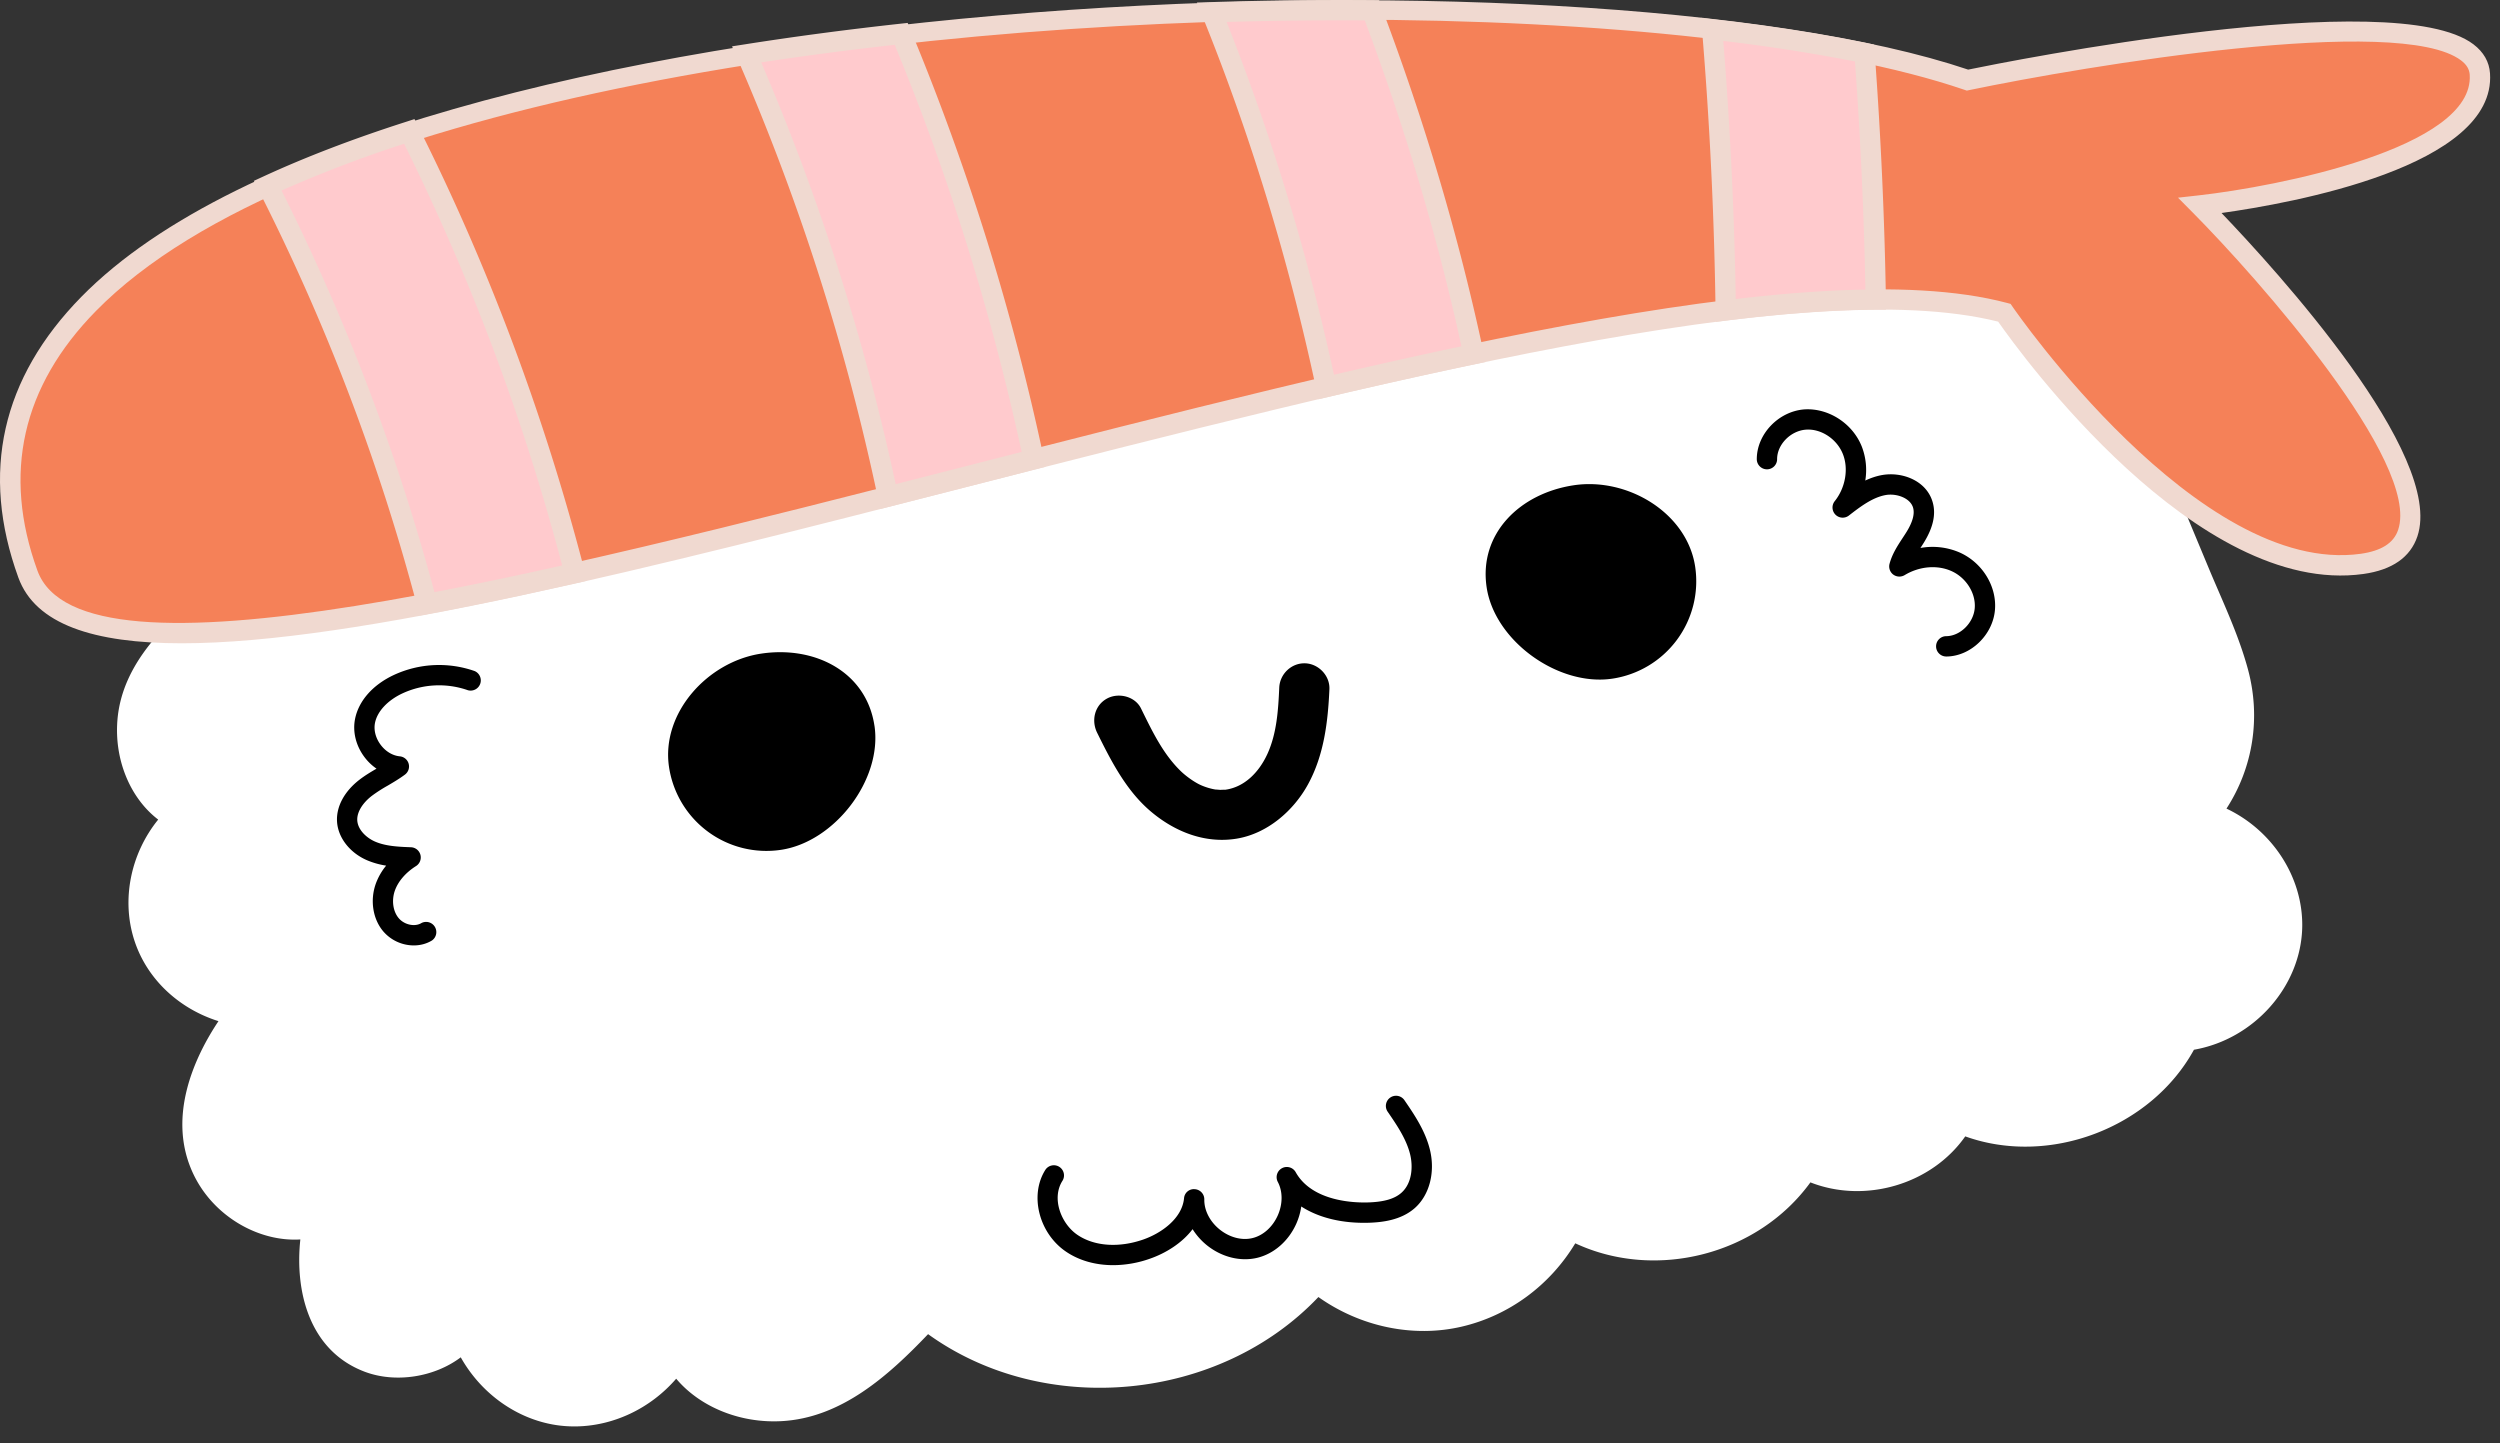 <svg xmlns="http://www.w3.org/2000/svg" width="123" height="71" fill="none"><rect width="100%" height="100%" fill="#333333" stroke="none"/><path fill="#fff" d="M108.777 40.007c1.501-1.978 2.009-4.48 1.339-6.953-.462-1.704-1.248-3.325-1.925-4.951l-2.166-5.201c.783-1.628.556-3.69-.691-5.03-.999-1.075-2.458-1.547-3.871-1.384.307-1.59-.167-3.314-1.39-4.433-1.126-1.03-2.642-1.356-4.072-1.085.423-1.628.032-3.44-1.238-4.651-1.525-1.454-3.89-1.605-5.677-.593-2.257-1.443-4.98-1.514-7.218-.497-1.509-.922-3.418-1.251-5.136-.987-1.777.273-2.79 1.326-3.405 2.687a5.292 5.292 0 0 0-5.254-2.755c-2.233.254-3.9 1.755-4.67 3.675a5.355 5.355 0 0 0-.815-1.15C61.54 5.6 60.051 5.114 58.558 5.44a4.851 4.851 0 0 0-2.294 1.209c-1.03-.271-2.096-.383-3.04-.324-1.73.108-3.218.97-4.043 2.507a5.932 5.932 0 0 0-.367.89c-.033.016-.066.029-.099.046a5.047 5.047 0 0 0-4.555-1.887c-2.783.337-4.584 2.415-5.249 4.887a4.1 4.1 0 0 0-.744-.595c-1.456-.889-3.324-.84-4.88-.249-2.149.815-3.72 2.644-4.389 4.777-1.209-1.563-3.292-2.44-5.27-1.802-1.696.548-2.84 2.087-3.166 3.778-1.09-.873-2.565-1.25-3.962-.728-1.638.611-2.605 2.341-2.584 4.037a5.936 5.936 0 0 0-.975.676c-1.832 1.602-2.552 4.083-2.077 6.421-2.043 1.619-4.362 3.625-4.588 6.376-.153 1.861.651 3.864 2.263 4.761-1.494 1.53-2.128 3.846-1.445 5.916.664 2.013 2.465 3.398 4.484 3.796-1.682 2.231-2.898 5.268-1.484 7.865.998 1.833 3.266 3.065 5.275 2.586-.47 2.56.103 5.624 2.74 6.63 1.547.591 3.583.161 4.715-1.046.82 1.868 2.547 3.331 4.606 3.646 2.272.347 4.556-.773 5.854-2.612 1.045 1.672 3.123 2.524 5.142 2.416 2.943-.157 5.247-2.39 7.18-4.447 5.648 4.375 14.475 3.508 19.2-1.832 1.941 1.533 4.55 2.206 6.978 1.646 2.381-.549 4.384-2.143 5.523-4.277 3.924 2.101 9.151.768 11.591-2.96 2.67 1.273 6.07.297 7.598-2.255 4.059 1.697 9.131-.186 11.126-4.106 2.759-.361 5.109-2.779 5.152-5.61.035-2.497-1.695-4.75-3.997-5.569Z"/><path fill="#fff" d="M28.261 70.18a6.01 6.01 0 0 1-.907-.068c-1.94-.298-3.685-1.552-4.685-3.332-1.296.978-3.214 1.286-4.74.704-2.757-1.052-3.422-4.018-3.152-6.503-1.973.122-4.085-1.039-5.122-2.94-1.602-2.942-.032-6.116 1.094-7.8-1.965-.618-3.514-2.078-4.129-3.944-.662-2.004-.203-4.287 1.163-5.973-1.374-1.05-2.166-2.94-2.005-4.902.23-2.8 2.426-4.844 4.542-6.54-.402-2.488.461-4.99 2.293-6.592.235-.206.497-.397.81-.588.088-1.893 1.25-3.6 2.902-4.219 1.25-.465 2.636-.317 3.832.382.536-1.649 1.76-2.936 3.318-3.438 1.795-.579 3.811-.047 5.242 1.33.854-1.985 2.45-3.56 4.392-4.298 1.871-.709 3.86-.6 5.32.29.078.048.155.1.232.154.931-2.543 2.92-4.21 5.44-4.516a5.59 5.59 0 0 1 4.493 1.51c.045-.1.093-.2.148-.3.879-1.638 2.502-2.647 4.452-2.769.93-.059 1.935.037 2.935.274a5.339 5.339 0 0 1 2.321-1.148c1.641-.359 3.32.167 4.498 1.402.14.145.268.3.393.467.998-1.765 2.691-2.918 4.674-3.144a5.736 5.736 0 0 1 5.273 2.265c.782-1.234 1.911-1.97 3.366-2.195 1.811-.28 3.707.056 5.245.92a8.048 8.048 0 0 1 7.203.481c2.006-.998 4.438-.685 6.004.807 1.174 1.12 1.726 2.768 1.515 4.432 1.422-.087 2.772.368 3.788 1.297 1.155 1.058 1.752 2.651 1.628 4.271 1.396.008 2.732.573 3.662 1.573 1.294 1.393 1.638 3.574.869 5.38l2.084 5.001c.159.383.324.765.489 1.147.538 1.243 1.094 2.53 1.456 3.865.643 2.371.257 4.836-1.054 6.86 2.258 1.068 3.763 3.37 3.727 5.804-.045 2.932-2.364 5.544-5.328 6.06-2.118 3.858-7.128 5.746-11.252 4.263-1.654 2.357-4.912 3.324-7.618 2.263-2.58 3.557-7.592 4.85-11.569 2.998-1.256 2.082-3.276 3.567-5.61 4.105-2.372.547-4.968 0-7.028-1.462-4.88 5.147-13.468 5.963-19.204 1.826-1.948 2.042-4.265 4.122-7.21 4.28-2.04.112-4.01-.695-5.183-2.088-1.285 1.486-3.134 2.348-5.007 2.348Zm-5.438-4.708a.5.5 0 0 1 .458.299c.785 1.79 2.403 3.073 4.224 3.352 2.012.304 4.122-.638 5.37-2.406a.522.522 0 0 1 .423-.212.5.5 0 0 1 .41.235c.892 1.43 2.732 2.293 4.69 2.182 2.731-.146 4.964-2.29 6.842-4.29a.502.502 0 0 1 .671-.054c5.453 4.226 13.934 3.415 18.52-1.767a.5.5 0 0 1 .683-.06c1.88 1.483 4.33 2.065 6.557 1.551 2.207-.509 4.101-1.976 5.193-4.025a.503.503 0 0 1 .678-.205c3.722 1.991 8.625.737 10.937-2.794a.499.499 0 0 1 .633-.178c2.455 1.17 5.573.245 6.955-2.06a.497.497 0 0 1 .621-.204c3.81 1.59 8.609-.183 10.488-3.872a.5.5 0 0 1 .381-.27c2.607-.34 4.679-2.59 4.717-5.122.033-2.22-1.473-4.315-3.662-5.095a.497.497 0 0 1-.23-.773c1.415-1.863 1.872-4.24 1.255-6.519-.344-1.267-.885-2.518-1.409-3.73-.167-.387-.334-.773-.495-1.159l-2.167-5.2a.495.495 0 0 1 .012-.41c.714-1.482.464-3.322-.607-4.474-.854-.919-2.146-1.384-3.447-1.227a.501.501 0 0 1-.549-.592c.287-1.487-.186-3.009-1.237-3.97-.95-.869-2.274-1.222-3.64-.962a.5.5 0 0 1-.577-.616c.4-1.54-.022-3.136-1.1-4.164-1.317-1.255-3.409-1.47-5.087-.52a.503.503 0 0 1-.516-.014 7.048 7.048 0 0 0-6.74-.463.496.496 0 0 1-.469-.028c-1.357-.829-3.15-1.173-4.798-.919-1.425.22-2.386.981-3.026 2.4a.504.504 0 0 1-.44.293c-.142.015-.367-.095-.457-.263a4.826 4.826 0 0 0-4.757-2.495c-1.912.218-3.505 1.475-4.263 3.365a.498.498 0 0 1-.435.313.514.514 0 0 1-.469-.26 4.768 4.768 0 0 0-.737-1.044c-.938-.98-2.27-1.399-3.563-1.116a4.394 4.394 0 0 0-2.06 1.087.498.498 0 0 1-.468.116c-.97-.254-1.996-.364-2.88-.309-1.622.101-2.912.898-3.635 2.245a5.39 5.39 0 0 0-.334.815.504.504 0 0 1-.255.29c-.212.101-.563.09-.708-.095a4.567 4.567 0 0 0-4.103-1.7c-2.337.282-4.143 1.972-4.828 4.52a.501.501 0 0 1-.835.225 3.526 3.526 0 0 0-.652-.522c-1.197-.73-2.856-.81-4.443-.209-1.91.725-3.44 2.393-4.088 4.46a.503.503 0 0 1-.873.157c-1.169-1.51-3.065-2.166-4.72-1.632-1.433.463-2.517 1.764-2.829 3.397a.498.498 0 0 1-.802.297c-1.04-.832-2.338-1.075-3.477-.65-1.35.504-2.279 1.97-2.258 3.563a.499.499 0 0 1-.252.441c-.367.21-.65.405-.894.618-1.636 1.431-2.37 3.71-1.915 5.944a.5.5 0 0 1-.18.491c-2.022 1.602-4.194 3.52-4.4 6.025-.149 1.81.658 3.532 2.008 4.284a.5.5 0 0 1 .114.786c-1.413 1.448-1.935 3.571-1.328 5.41.577 1.75 2.15 3.075 4.105 3.462a.498.498 0 0 1 .303.79c-.948 1.258-2.987 4.49-1.443 7.325.936 1.72 3.008 2.75 4.72 2.34a.497.497 0 0 1 .46.123.496.496 0 0 1 .147.452c-.407 2.22-.017 5.141 2.426 6.073 1.366.522 3.2.117 4.172-.92a.5.5 0 0 1 .364-.157Z"/><path fill="#000" d="M43.024 35.707c.396 2.647-1.953 5.71-4.6 6.105a4.845 4.845 0 0 1-5.508-4.076c-.396-2.647 1.89-5.182 4.537-5.578 2.647-.396 5.175.902 5.57 3.55Z"/><path fill="#000" d="M38.212 35.271c.282.853-.277 1.633-1.324 1.978-1.047.345-2.123-.066-2.405-.919-.282-.853.52-1.885 1.566-2.23 1.047-.345 1.88.318 2.163 1.171Zm34.931-6.374c.395 2.647 3.537 4.89 6.183 4.493a4.845 4.845 0 0 0 4.076-5.509c-.396-2.647-3.323-4.403-5.969-4.007-2.647.396-4.686 2.376-4.29 5.023Z"/><path fill="#000" d="M75.72 26.98c-.02.897.741 1.48 1.843 1.504 1.102.025 2.011-.683 2.031-1.582.02-.898-1.048-1.65-2.15-1.675-1.102-.024-1.705.854-1.725 1.752Zm-11.51 5.655c-.676-.02-1.242.528-1.271 1.196-.05 1.11-.121 2.258-.586 3.27-.425.921-1.141 1.624-2.061 1.753a6.11 6.11 0 0 0-.25.007c-.022 0-.207-.017-.25-.017a3.095 3.095 0 0 1-.69-.207c-.303-.13-.732-.429-1.014-.703-.882-.857-1.415-1.993-1.953-3.083-.295-.598-1.116-.79-1.678-.478-.607.337-.774 1.08-.478 1.678.689 1.396 1.433 2.853 2.643 3.875 1.179.996 2.663 1.59 4.219 1.336 1.509-.247 2.805-1.369 3.52-2.685.78-1.43.975-3.067 1.046-4.67.028-.667-.538-1.253-1.197-1.272Zm-43.853 13.88a1.988 1.988 0 0 1-1.505-.697c-.51-.606-.653-1.524-.363-2.339a3.02 3.02 0 0 1 .51-.89 3.925 3.925 0 0 1-.948-.268c-.854-.372-1.433-1.127-1.47-1.92-.035-.73.37-1.474 1.11-2.043.263-.202.547-.373.833-.54a2.536 2.536 0 0 1-.6-.58c-.414-.556-.58-1.234-.456-1.862.177-.895.875-1.685 1.916-2.17a5.29 5.29 0 0 1 3.968-.19.501.501 0 0 1-.332.943 4.29 4.29 0 0 0-3.214.153c-.737.344-1.245.89-1.357 1.458-.068.352.032.742.277 1.071.245.33.59.537.946.571a.5.5 0 0 1 .252.898c-.268.2-.556.37-.844.54a7.3 7.3 0 0 0-.78.501c-.47.361-.74.811-.723 1.201.023.475.455.87.873 1.053.531.231 1.164.257 1.775.28a.502.502 0 0 1 .247.923c-.51.321-.88.75-1.043 1.206-.17.478-.096 1.024.186 1.358.278.33.793.442 1.12.242a.502.502 0 0 1 .52.856c-.27.166-.582.245-.898.245Zm34.409 15.731c-.861 0-1.669-.224-2.314-.662-1.346-.91-1.816-2.802-1.008-4.046a.5.5 0 0 1 .837.545c-.563.866-.078 2.125.73 2.673.832.565 2.045.647 3.248.225.858-.302 1.895-1.013 1.996-2.024a.483.483 0 0 1 .526-.449.5.5 0 0 1 .471.507c-.009.538.276 1.091.761 1.48.486.388 1.087.547 1.61.418.522-.126.985-.54 1.24-1.107.254-.568.255-1.19 0-1.665a.501.501 0 0 1 .88-.478c.818 1.476 2.95 1.518 3.584 1.496.769-.026 1.28-.175 1.615-.468.546-.478.578-1.315.439-1.887-.183-.757-.653-1.445-1.109-2.11a.5.5 0 0 1 .826-.564c.483.705 1.028 1.505 1.255 2.44.27 1.11-.026 2.237-.752 2.873-.68.596-1.603.693-2.24.716-1.314.042-2.479-.242-3.339-.8a3.207 3.207 0 0 1-.248.855c-.38.847-1.096 1.472-1.916 1.67-.819.198-1.744-.03-2.47-.61a3.2 3.2 0 0 1-.712-.799c-.526.696-1.334 1.184-2.086 1.448a5.47 5.47 0 0 1-1.825.323ZM95.757 32.3a.5.5 0 0 1-.003-1c.686-.005 1.343-.649 1.403-1.379.06-.729-.417-1.494-1.136-1.82-.7-.318-1.586-.244-2.313.195a.506.506 0 0 1-.56-.027.503.503 0 0 1-.183-.529c.13-.485.389-.88.64-1.264.07-.106.14-.213.206-.32.293-.479.398-.874.314-1.172-.135-.484-.817-.717-1.337-.63-.665.114-1.28.591-1.823 1.011a.5.5 0 0 1-.696-.708c.525-.657.688-1.585.404-2.309-.291-.746-1.072-1.266-1.823-1.209-.756.057-1.417.734-1.416 1.451a.5.5 0 0 1-.5.501.501.501 0 0 1-.5-.499c-.002-1.233 1.07-2.355 2.342-2.45 1.18-.075 2.376.685 2.829 1.841a3.21 3.21 0 0 1 .167 1.66c.266-.125.547-.223.847-.274.99-.166 2.173.29 2.47 1.345.165.585.026 1.228-.424 1.965a8.348 8.348 0 0 1-.18.281 3.35 3.35 0 0 1 1.949.231c1.108.504 1.814 1.662 1.718 2.815-.103 1.236-1.198 2.288-2.394 2.295l-.001-.002Z"/><path fill="#F58158" d="M96.805 3.942C74.65-3.632-8.893-.047 1.374 28.243c4.42 12.178 76.842-18.265 97.243-12.857 0 0 9.234 13.527 17.593 12.358 8.359-1.169-7.964-17.635-7.964-17.635s14.094-1.575 13.769-6.466c-.327-4.892-25.21.3-25.21.3Z"/><path fill="#F0D9D0" d="M8.936 31.65c-4.337 0-7.2-.936-8.034-3.236-1.872-5.159-.828-9.806 3.102-13.812C19.344-1.027 77.891-2.95 96.834 3.425c1.952-.402 20.959-4.207 24.857-1.247.505.384.78.865.818 1.432.306 4.587-9.763 6.388-13.21 6.87 2.683 2.8 10.989 11.9 9.636 15.912-.346 1.027-1.241 1.65-2.659 1.848-8.185 1.138-16.852-10.82-17.967-12.415-9.584-2.402-30.434 2.933-50.6 8.097-15.805 4.046-30.18 7.727-38.773 7.728ZM66.236.968c-23.544 0-51.645 4.274-61.518 14.335C1.08 19.01.112 23.306 1.841 28.073c2.18 6.004 24.262.35 45.62-5.12 20.416-5.23 41.524-10.634 51.281-8.05l.18.048.105.153c.09.133 9.139 13.244 17.11 12.144 1.026-.143 1.632-.528 1.851-1.177 1.119-3.317-6.912-12.395-10.102-15.61l-.728-.735 1.027-.115c3.788-.424 13.566-2.317 13.325-5.936-.018-.272-.153-.495-.425-.702-3.041-2.309-18.487.27-24.183 1.457l-.135.028-.13-.044c-6.49-2.22-17.792-3.446-30.4-3.446Z"/><path fill="#FFCACD" d="M59.622.601c2.667-.084 5.3-.115 7.874-.096 2.086 5.511 3.773 11.147 5.004 16.917a319.723 319.723 0 0 0-7.25 1.616C63.903 12.733 62.046 6.584 59.622.601ZM43.689 24.432c2.37-.605 4.766-1.22 7.168-1.833A118.61 118.61 0 0 0 44.34 1.667a164.78 164.78 0 0 0-7.604 1.008 111.685 111.685 0 0 1 6.952 21.757ZM20.139 6.466c-2.501.801-4.841 1.69-6.967 2.67a103.372 103.372 0 0 1 7.842 20.575c2.296-.43 4.727-.943 7.263-1.514-1.951-7.529-4.654-14.796-8.138-21.73ZM91.737 2.61c-2.23-.459-4.747-.85-7.496-1.165.378 4.603.61 9.213.666 13.83 2.678-.332 5.156-.52 7.38-.534-.063-4.049-.25-8.093-.55-12.13Z"/><path fill="#F0D9D0" d="m20.647 30.287-.119-.449a103.52 103.52 0 0 0-7.804-20.476l-.236-.463.473-.218c2.08-.959 4.443-1.864 7.024-2.69l.407-.132.192.382c3.451 6.872 6.201 14.215 8.174 21.83l.13.5-.504.112c-2.699.61-5.08 1.106-7.28 1.52l-.457.084ZM13.851 9.374a104.377 104.377 0 0 1 7.523 19.76c1.922-.368 3.987-.799 6.285-1.313a109.433 109.433 0 0 0-7.777-20.748 62.04 62.04 0 0 0-6.03 2.301Zm29.455 15.671-.107-.51a111.862 111.862 0 0 0-6.922-21.66l-.26-.595.641-.1c2.427-.382 4.992-.722 7.627-1.012l.372-.04.145.345a119.612 119.612 0 0 1 6.544 21.02l.1.47-8.14 2.082ZM37.451 3.07a112.847 112.847 0 0 1 6.616 20.75l6.198-1.586A118.55 118.55 0 0 0 44.02 2.205a167.45 167.45 0 0 0-6.569.864Zm27.414 16.574-.107-.499c-1.355-6.35-3.24-12.526-5.603-18.355l-.269-.665.717-.022c2.647-.084 5.3-.117 7.894-.096l.343.003.121.321c2.13 5.628 3.821 11.345 5.026 16.99l.104.491-.49.103c-2.232.468-4.6.995-7.24 1.613l-.496.116ZM60.35 1.08a111.554 111.554 0 0 1 5.28 17.357c2.26-.526 4.32-.986 6.273-1.399C70.74 11.71 69.14 6.32 67.146 1.004c-2.237-.013-4.517.011-6.796.076Zm24.062 14.761-.007-.56a199.284 199.284 0 0 0-.664-13.795l-.05-.607.604.07c2.762.315 5.298.71 7.54 1.17l.37.076.028.376c.302 4.057.488 8.148.553 12.161l.008.505-.505.003c-2.117.012-4.58.19-7.323.53l-.554.071Zm.375-13.828c.343 4.334.548 8.601.61 12.7 2.35-.277 4.49-.433 6.381-.466a209.303 209.303 0 0 0-.514-11.223 86.348 86.348 0 0 0-6.477-1.01Z"/></svg>